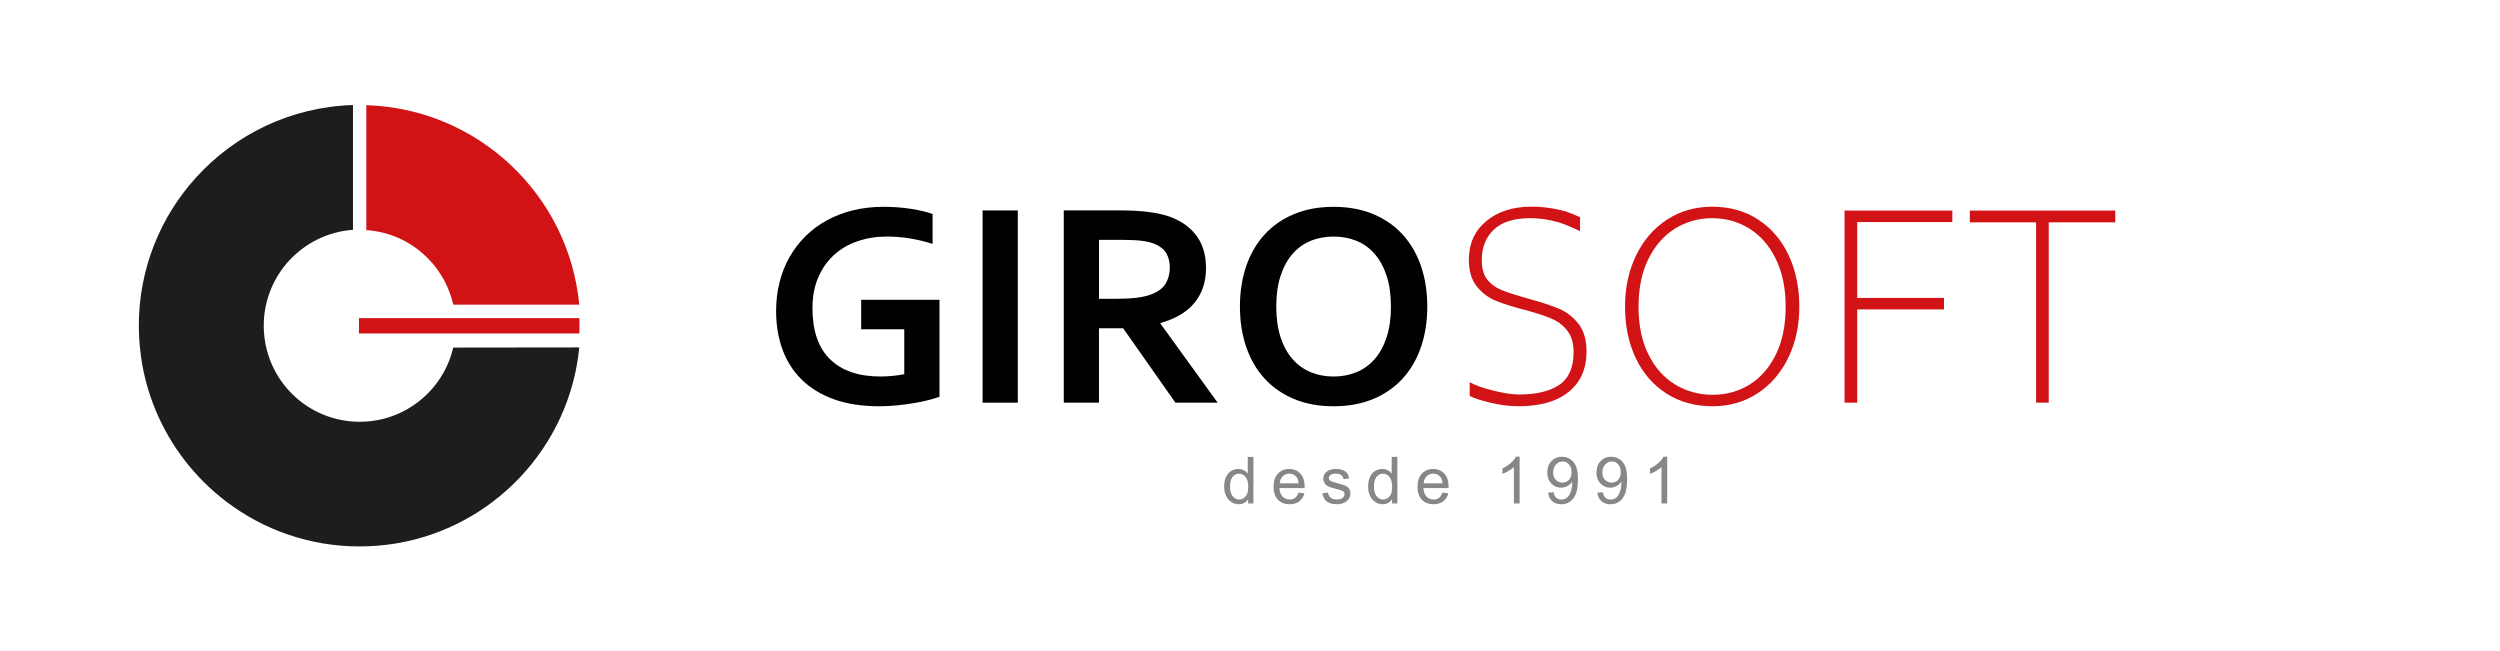 <?xml version="1.0" encoding="utf-8"?>
<!-- Generator: Adobe Illustrator 24.1.2, SVG Export Plug-In . SVG Version: 6.00 Build 0)  -->
<svg version="1.1" id="Camada_1" xmlns="http://www.w3.org/2000/svg" xmlns:xlink="http://www.w3.org/1999/xlink" x="0px" y="0px"
	 viewBox="0 0 2630.06 685.35" style="enable-background:new 0 0 2630.06 685.35;" xml:space="preserve">
<style type="text/css">
	.st0{fill:#010101;}
	.st1{fill:#D21316;}
	.st2{fill:#878787;}
	.st3{fill:#1D1D1B;}
</style>
<path class="st0" d="M951.33,346.38h-45.35v-30.99h82.38v102.03c-3.02,1.11-6.88,2.27-11.56,3.48c-4.69,1.21-9.93,2.3-15.72,3.25
	c-5.79,0.96-11.77,1.74-17.91,2.34c-6.15,0.6-12.24,0.91-18.29,0.91c-18.14,0-33.99-2.45-47.54-7.33
	c-13.56-4.89-24.84-11.77-33.86-20.64c-9.02-8.86-15.77-19.42-20.26-31.67c-4.49-12.25-6.73-25.77-6.73-40.59
	c0-10.48,1.18-20.48,3.55-30.01c2.37-9.52,5.85-18.34,10.43-26.45c4.58-8.11,10.15-15.44,16.7-22c6.55-6.55,14.03-12.14,22.45-16.78
	c8.41-4.63,17.64-8.19,27.66-10.66c10.02-2.46,20.78-3.7,32.27-3.7c10.18,0,19.85,0.73,29.02,2.19c9.17,1.47,16.68,3.25,22.52,5.37
	v31.44c-7.86-2.52-15.8-4.43-23.81-5.74c-8.01-1.31-16.09-1.97-24.26-1.97c-10.98,0-21.26,1.64-30.84,4.91
	c-9.57,3.27-17.86,8.11-24.86,14.51c-7,6.4-12.52,14.28-16.55,23.66c-4.03,9.37-6.05,20.2-6.05,32.5
	c0.1,23.88,6.34,41.8,18.74,53.73c12.39,11.94,29.98,17.91,52.75,17.91c4.23,0,8.61-0.23,13.15-0.68c4.53-0.45,8.51-1.03,11.94-1.74
	V346.38z"/>
<rect x="1033.71" y="221.37" class="st0" width="37.04" height="202.25"/>
<path class="st0" d="M1268.76,282.14c0,14.11-3.9,26.08-11.71,35.9c-7.81,9.83-19.88,17.11-36.2,21.84v0.6l60.15,83.14h-44.43
	l-55.02-78.3h-25.39v78.3h-37.04V221.37h61.52c10.18,0,19.66,0.58,28.42,1.74c8.77,1.16,16.27,2.9,22.53,5.22
	c11.89,4.53,21.06,11.26,27.51,20.18C1265.53,257.43,1268.76,268.64,1268.76,282.14 M1174.44,314.34c8.46,0,15.64-0.38,21.54-1.14
	c5.89-0.75,10.86-1.88,14.89-3.4c7.46-2.82,12.63-6.67,15.49-11.56c2.88-4.89,4.31-10.5,4.31-16.86c0-5.44-1.13-10.25-3.4-14.43
	c-2.26-4.18-6.12-7.48-11.56-9.9c-3.53-1.61-7.96-2.8-13.3-3.55c-5.34-0.76-11.94-1.14-19.8-1.14h-26.45v61.98H1174.44z"/>
<path class="st0" d="M1501.54,322.49c0,15.42-2.19,29.56-6.57,42.4c-4.39,12.85-10.79,23.91-19.2,33.18
	c-8.41,9.27-18.74,16.48-30.98,21.62c-12.25,5.14-26.18,7.71-41.8,7.71c-15.62,0-29.55-2.57-41.79-7.71
	c-12.24-5.14-22.57-12.34-30.99-21.62c-8.42-9.27-14.81-20.33-19.2-33.18c-4.38-12.85-6.57-26.98-6.57-42.4
	c0-15.41,2.19-29.55,6.57-42.4c4.39-12.85,10.78-23.91,19.2-33.18c8.41-9.27,18.74-16.47,30.99-21.61
	c12.25-5.14,26.17-7.71,41.79-7.71c15.62,0,29.55,2.57,41.8,7.71c12.24,5.14,22.57,12.34,30.98,21.61
	c8.41,9.27,14.81,20.33,19.2,33.18C1499.35,292.94,1501.54,307.08,1501.54,322.49 M1463.29,322.49c0-12.29-1.51-23.05-4.53-32.27
	c-3.02-9.22-7.21-16.9-12.55-23.05c-5.35-6.15-11.69-10.74-19.05-13.76c-7.36-3.02-15.42-4.54-24.19-4.54s-16.83,1.51-24.18,4.54
	c-7.36,3.02-13.71,7.61-19.05,13.76c-5.34,6.14-9.53,13.83-12.55,23.05c-3.02,9.22-4.53,19.98-4.53,32.27
	c0,12.3,1.51,23.05,4.53,32.28c3.02,9.22,7.2,16.88,12.55,22.98c5.34,6.1,11.69,10.68,19.05,13.75c7.35,3.07,15.42,4.61,24.18,4.61
	s16.83-1.54,24.19-4.61c7.35-3.07,13.7-7.65,19.05-13.75c5.34-6.1,9.52-13.76,12.55-22.98
	C1461.79,345.55,1463.29,334.79,1463.29,322.49"/>
<path class="st1" d="M1546.16,416.52v-14.51c4.93,3.02,12.99,5.95,24.19,8.76c11.18,2.82,20.45,4.23,27.81,4.23
	c18.14,0,32.22-3.37,42.25-10.12c10.02-6.75,15.04-18.24,15.04-34.46c0-8.16-1.69-14.91-5.06-20.26
	c-3.38-5.34-7.99-9.62-13.83-12.85c-5.84-3.23-16.32-6.9-31.44-11.04c-13.1-3.33-23.63-6.63-31.59-9.9
	c-7.96-3.27-14.66-8.36-20.1-15.27c-5.44-6.9-8.17-16.2-8.17-27.89c0-16.83,6.07-30.33,18.22-40.51
	c12.14-10.18,28.04-15.27,47.69-15.27c12.9,0,25.5,1.86,37.79,5.6c4.94,1.81,9.37,3.68,13.3,5.59v14.51
	c-6.15-2.82-11.42-5.11-15.8-6.88c-4.39-1.76-9.67-3.3-15.87-4.61c-6.2-1.31-12.97-2.01-20.33-2.12c-17.44,0-30.36,4.03-38.77,12.09
	c-8.42,8.07-12.62,18.79-12.62,32.2c0,8.46,1.84,15.12,5.51,19.95c3.68,4.84,8.64,8.56,14.89,11.18c6.25,2.62,15.57,5.65,27.97,9.07
	c13.91,3.83,24.79,7.38,32.65,10.66c7.86,3.28,14.69,8.52,20.48,15.72c5.79,7.21,8.69,17.01,8.69,29.4
	c0,18.14-6.22,32.27-18.67,42.4c-12.45,10.13-30.16,15.19-53.14,15.19c-9.47,0-19.35-1.27-29.63-3.78
	C1557.34,421.1,1550.19,418.73,1546.16,416.52"/>
<path class="st1" d="M1709.56,322.65c0-20.05,3.9-38.09,11.71-54.11c7.81-16.02,18.67-28.54,32.57-37.56
	c13.91-9.02,29.68-13.53,47.31-13.53c18.45,0,34.59,4.51,48.45,13.53c13.85,9.02,24.54,21.49,32.05,37.41
	c7.51,15.92,11.26,34.01,11.26,54.26c0,19.95-3.88,37.89-11.64,53.81c-7.76,15.93-18.57,28.39-32.42,37.41
	c-13.86,9.02-29.5,13.53-46.94,13.53c-18.65,0-34.94-4.48-48.9-13.46c-13.96-8.97-24.69-21.39-32.2-37.26
	C1713.31,360.82,1709.56,342.81,1709.56,322.65 M1878.55,322.65c0-19.35-3.42-36.05-10.28-50.11
	c-6.85-14.06-16.15-24.74-27.89-32.04c-11.74-7.31-24.82-10.96-39.23-10.96c-14.2,0-27.21,3.65-38.99,10.96
	c-11.8,7.31-21.14,17.98-28.04,32.04c-6.9,14.06-10.35,30.76-10.35,50.11c0,19.55,3.48,36.3,10.43,50.26
	c6.95,13.96,16.35,24.51,28.19,31.67c11.84,7.16,25.01,10.73,39.53,10.73c14.21,0,27.11-3.58,38.7-10.73
	c11.59-7.15,20.81-17.71,27.66-31.67C1875.13,358.95,1878.55,342.2,1878.55,322.65"/>
<polygon class="st1" points="1940.52,221.52 2053.89,221.52 2053.89,233.62 1953.83,233.62 1953.83,313.42 2045.12,313.42 
	2045.12,325.52 1953.83,325.52 1953.83,423.62 1940.52,423.62 "/>
<polygon class="st1" points="2142.02,233.92 2072.34,233.92 2072.34,221.52 2225.31,221.52 2225.31,233.92 2155.32,233.92 
	2155.32,423.62 2142.02,423.62 "/>
<path class="st2" d="M1313.06,529.65v-4.48c-2.25,3.52-5.56,5.28-9.93,5.28c-2.83,0-5.43-0.78-7.81-2.34
	c-2.37-1.56-4.21-3.74-5.51-6.53c-1.3-2.8-1.96-6.01-1.96-9.64c0-3.54,0.59-6.76,1.77-9.64c1.18-2.88,2.95-5.1,5.31-6.63
	c2.36-1.54,5-2.31,7.92-2.31c2.14,0,4.04,0.45,5.71,1.35c1.67,0.9,3.03,2.08,4.08,3.53v-17.58h5.98v49H1313.06z M1294.04,511.94
	c0,4.54,0.96,7.94,2.87,10.19c1.92,2.25,4.18,3.37,6.79,3.37c2.63,0,4.86-1.07,6.7-3.22c1.84-2.15,2.76-5.43,2.76-9.84
	c0-4.86-0.94-8.42-2.81-10.69c-1.87-2.27-4.18-3.41-6.92-3.41c-2.67,0-4.91,1.09-6.7,3.27
	C1294.94,503.79,1294.04,507.24,1294.04,511.94"/>
<path class="st2" d="M1366.09,518.22l6.22,0.77c-0.98,3.63-2.8,6.45-5.45,8.46c-2.65,2.01-6.04,3.01-10.16,3.01
	c-5.19,0-9.31-1.6-12.35-4.8c-3.04-3.2-4.56-7.68-4.56-13.45c0-5.97,1.54-10.6,4.61-13.9c3.07-3.3,7.06-4.95,11.96-4.95
	c4.75,0,8.62,1.62,11.63,4.85c3.01,3.23,4.51,7.78,4.51,13.64c0,0.36-0.01,0.89-0.03,1.6H1346c0.22,3.9,1.33,6.88,3.31,8.96
	c1.98,2.07,4.46,3.11,7.42,3.11c2.21,0,4.09-0.58,5.65-1.74C1363.94,522.61,1365.17,520.76,1366.09,518.22 M1346.33,508.5h19.82
	c-0.27-2.99-1.02-5.23-2.27-6.72c-1.92-2.32-4.4-3.48-7.45-3.48c-2.76,0-5.08,0.92-6.97,2.77
	C1347.58,502.93,1346.53,505.4,1346.33,508.5"/>
<path class="st2" d="M1391.14,519.06l5.95-0.94c0.34,2.38,1.27,4.21,2.79,5.48c1.53,1.27,3.66,1.9,6.4,1.9
	c2.76,0,4.81-0.56,6.15-1.69c1.34-1.13,2.01-2.45,2.01-3.96c0-1.36-0.59-2.43-1.77-3.21c-0.82-0.54-2.88-1.22-6.15-2.04
	c-4.41-1.12-7.47-2.08-9.18-2.89c-1.7-0.81-3-1.94-3.88-3.38c-0.88-1.44-1.32-3.02-1.32-4.76c0-1.58,0.36-3.05,1.09-4.39
	c0.72-1.35,1.71-2.47,2.96-3.36c0.94-0.69,2.21-1.28,3.83-1.75s3.35-0.72,5.2-0.72c2.79,0,5.23,0.4,7.34,1.2
	c2.11,0.8,3.66,1.89,4.66,3.26c1,1.37,1.69,3.2,2.07,5.5l-5.88,0.8c-0.27-1.83-1.04-3.25-2.32-4.28c-1.28-1.02-3.09-1.54-5.43-1.54
	c-2.76,0-4.73,0.46-5.91,1.37c-1.18,0.91-1.77,1.98-1.77,3.21c0,0.78,0.24,1.48,0.73,2.1c0.49,0.65,1.26,1.18,2.31,1.6
	c0.6,0.22,2.37,0.74,5.31,1.54c4.26,1.14,7.22,2.07,8.91,2.79c1.68,0.73,3,1.78,3.96,3.16c0.96,1.38,1.44,3.1,1.44,5.15
	c0,2.01-0.58,3.89-1.76,5.67c-1.17,1.77-2.86,3.14-5.06,4.11c-2.2,0.97-4.7,1.46-7.49,1.46c-4.61,0-8.13-0.96-10.54-2.88
	C1393.35,525.66,1391.81,522.82,1391.14,519.06"/>
<path class="st2" d="M1464.49,529.65v-4.48c-2.25,3.52-5.56,5.28-9.93,5.28c-2.83,0-5.43-0.78-7.81-2.34
	c-2.37-1.56-4.21-3.74-5.51-6.53c-1.3-2.8-1.96-6.01-1.96-9.64c0-3.54,0.59-6.76,1.77-9.64c1.18-2.88,2.95-5.1,5.31-6.63
	c2.36-1.54,5-2.31,7.92-2.31c2.14,0,4.04,0.45,5.71,1.35c1.67,0.9,3.03,2.08,4.08,3.53v-17.58h5.98v49H1464.49z M1445.47,511.94
	c0,4.54,0.96,7.94,2.87,10.19c1.92,2.25,4.18,3.37,6.79,3.37c2.63,0,4.86-1.07,6.7-3.22c1.84-2.15,2.76-5.43,2.76-9.84
	c0-4.86-0.94-8.42-2.81-10.69c-1.87-2.27-4.18-3.41-6.92-3.41c-2.67,0-4.91,1.09-6.7,3.27
	C1446.37,503.79,1445.47,507.24,1445.47,511.94"/>
<path class="st2" d="M1517.52,518.22l6.22,0.77c-0.98,3.63-2.8,6.45-5.45,8.46c-2.65,2.01-6.04,3.01-10.16,3.01
	c-5.19,0-9.31-1.6-12.35-4.8c-3.04-3.2-4.56-7.68-4.56-13.45c0-5.97,1.54-10.6,4.61-13.9c3.07-3.3,7.06-4.95,11.96-4.95
	c4.75,0,8.62,1.62,11.63,4.85c3.01,3.23,4.51,7.78,4.51,13.64c0,0.36-0.01,0.89-0.03,1.6h-26.47c0.22,3.9,1.33,6.88,3.31,8.96
	c1.98,2.07,4.46,3.11,7.42,3.11c2.21,0,4.09-0.58,5.65-1.74C1515.37,522.61,1516.6,520.76,1517.52,518.22 M1497.76,508.5h19.82
	c-0.27-2.99-1.02-5.23-2.27-6.72c-1.92-2.32-4.4-3.48-7.45-3.48c-2.76,0-5.08,0.92-6.97,2.77
	C1499,502.93,1497.96,505.4,1497.76,508.5"/>
<path class="st2" d="M1598.67,529.65h-6.02v-38.33c-1.45,1.38-3.35,2.76-5.7,4.14c-2.35,1.38-4.46,2.42-6.33,3.11v-5.82
	c3.36-1.58,6.31-3.5,8.82-5.75c2.52-2.25,4.3-4.43,5.35-6.55h3.88V529.65z"/>
<path class="st2" d="M1628.67,518.32l5.78-0.53c0.49,2.72,1.43,4.69,2.81,5.92c1.38,1.22,3.15,1.84,5.32,1.84
	c1.85,0,3.47-0.42,4.86-1.27c1.39-0.85,2.53-1.98,3.42-3.39c0.89-1.42,1.64-3.33,2.24-5.73c0.6-2.41,0.9-4.86,0.9-7.35
	c0-0.27-0.01-0.67-0.03-1.2c-1.2,1.92-2.85,3.47-4.93,4.66c-2.08,1.19-4.34,1.79-6.77,1.79c-4.06,0-7.49-1.47-10.29-4.41
	c-2.81-2.94-4.21-6.82-4.21-11.63c0-4.97,1.46-8.97,4.4-12c2.93-3.03,6.6-4.54,11.01-4.54c3.19,0,6.1,0.86,8.74,2.57
	c2.64,1.72,4.65,4.16,6.02,7.34c1.37,3.18,2.06,7.77,2.06,13.79c0,6.26-0.68,11.25-2.04,14.96c-1.36,3.71-3.38,6.53-6.07,8.47
	c-2.68,1.94-5.83,2.91-9.44,2.91c-3.83,0-6.96-1.06-9.39-3.19C1630.62,525.17,1629.16,522.18,1628.67,518.32 M1653.3,496.7
	c0-3.45-0.92-6.2-2.76-8.22c-1.84-2.03-4.05-3.04-6.63-3.04c-2.67,0-5,1.09-6.98,3.28c-1.98,2.18-2.98,5.01-2.98,8.49
	c0,3.12,0.94,5.65,2.83,7.6c1.88,1.95,4.2,2.92,6.97,2.92c2.79,0,5.07-0.97,6.87-2.92C1652.4,502.85,1653.3,500.15,1653.3,496.7"/>
<path class="st2" d="M1680.43,518.32l5.78-0.53c0.49,2.72,1.43,4.69,2.81,5.92c1.38,1.22,3.15,1.84,5.31,1.84
	c1.85,0,3.47-0.42,4.86-1.27c1.39-0.85,2.53-1.98,3.43-3.39c0.89-1.42,1.64-3.33,2.24-5.73c0.6-2.41,0.9-4.86,0.9-7.35
	c0-0.27-0.01-0.67-0.03-1.2c-1.2,1.92-2.85,3.47-4.93,4.66c-2.08,1.19-4.34,1.79-6.77,1.79c-4.06,0-7.49-1.47-10.29-4.41
	c-2.81-2.94-4.21-6.82-4.21-11.63c0-4.97,1.46-8.97,4.39-12c2.93-3.03,6.6-4.54,11.01-4.54c3.19,0,6.1,0.86,8.74,2.57
	c2.64,1.72,4.65,4.16,6.02,7.34c1.37,3.18,2.05,7.77,2.05,13.79c0,6.26-0.68,11.25-2.04,14.96c-1.36,3.71-3.38,6.53-6.07,8.47
	c-2.68,1.94-5.83,2.91-9.44,2.91c-3.83,0-6.96-1.06-9.39-3.19C1682.38,525.17,1680.92,522.18,1680.43,518.32 M1705.06,496.7
	c0-3.45-0.92-6.2-2.76-8.22c-1.84-2.03-4.05-3.04-6.63-3.04c-2.67,0-5,1.09-6.98,3.28c-1.98,2.18-2.98,5.01-2.98,8.49
	c0,3.12,0.94,5.65,2.82,7.6c1.88,1.95,4.21,2.92,6.97,2.92c2.78,0,5.07-0.97,6.87-2.92C1704.16,502.85,1705.06,500.15,1705.06,496.7
	"/>
<path class="st2" d="M1753.94,529.65h-6.02v-38.33c-1.45,1.38-3.35,2.76-5.7,4.14c-2.35,1.38-4.46,2.42-6.33,3.11v-5.82
	c3.36-1.58,6.31-3.5,8.82-5.75c2.52-2.25,4.3-4.43,5.35-6.55h3.88V529.65z"/>
<path class="st1" d="M476.82,320.5H609.4c-10.97-115.48-106.61-206.29-224.03-209.83v131.45
	C430.37,245.01,467.14,277.59,476.82,320.5"/>
<rect x="377.63" y="334.69" class="st1" width="231.93" height="16.13"/>
<path class="st3" d="M600.67,365.51l-123.85,0.15c-8.53,36.91-37.43,66.12-74.23,75.15c-7.74,1.9-15.83,2.91-24.15,2.91
	c-8.25,0-16.27-0.99-23.94-2.86c-44.23-10.74-77.02-50.58-77.02-98.27c0-53.39,41.45-97.1,93.87-100.8V110.5
	c-65.38,1.94-124,30.94-165.05,76.16c-37.43,41.23-60.26,95.94-60.26,155.94c0,7.32,0.35,14.55,1.02,21.69
	c0.35,3.71,0.78,7.4,1.29,11.06c1.34,9.49,3.25,18.79,5.7,27.87c10.76,39.86,31.87,75.48,60.26,103.8
	c7.46,7.44,15.4,14.38,23.81,20.75c38.96,29.55,87.52,47.09,140.16,47.09c52.78,0,101.48-17.61,140.5-47.3
	c40.33-30.68,70.33-74.24,83.83-124.58c2.39-8.92,4.26-18.06,5.58-27.38c0.47-3.35,0.89-6.71,1.22-10.1L600.67,365.51z"/>
</svg>
